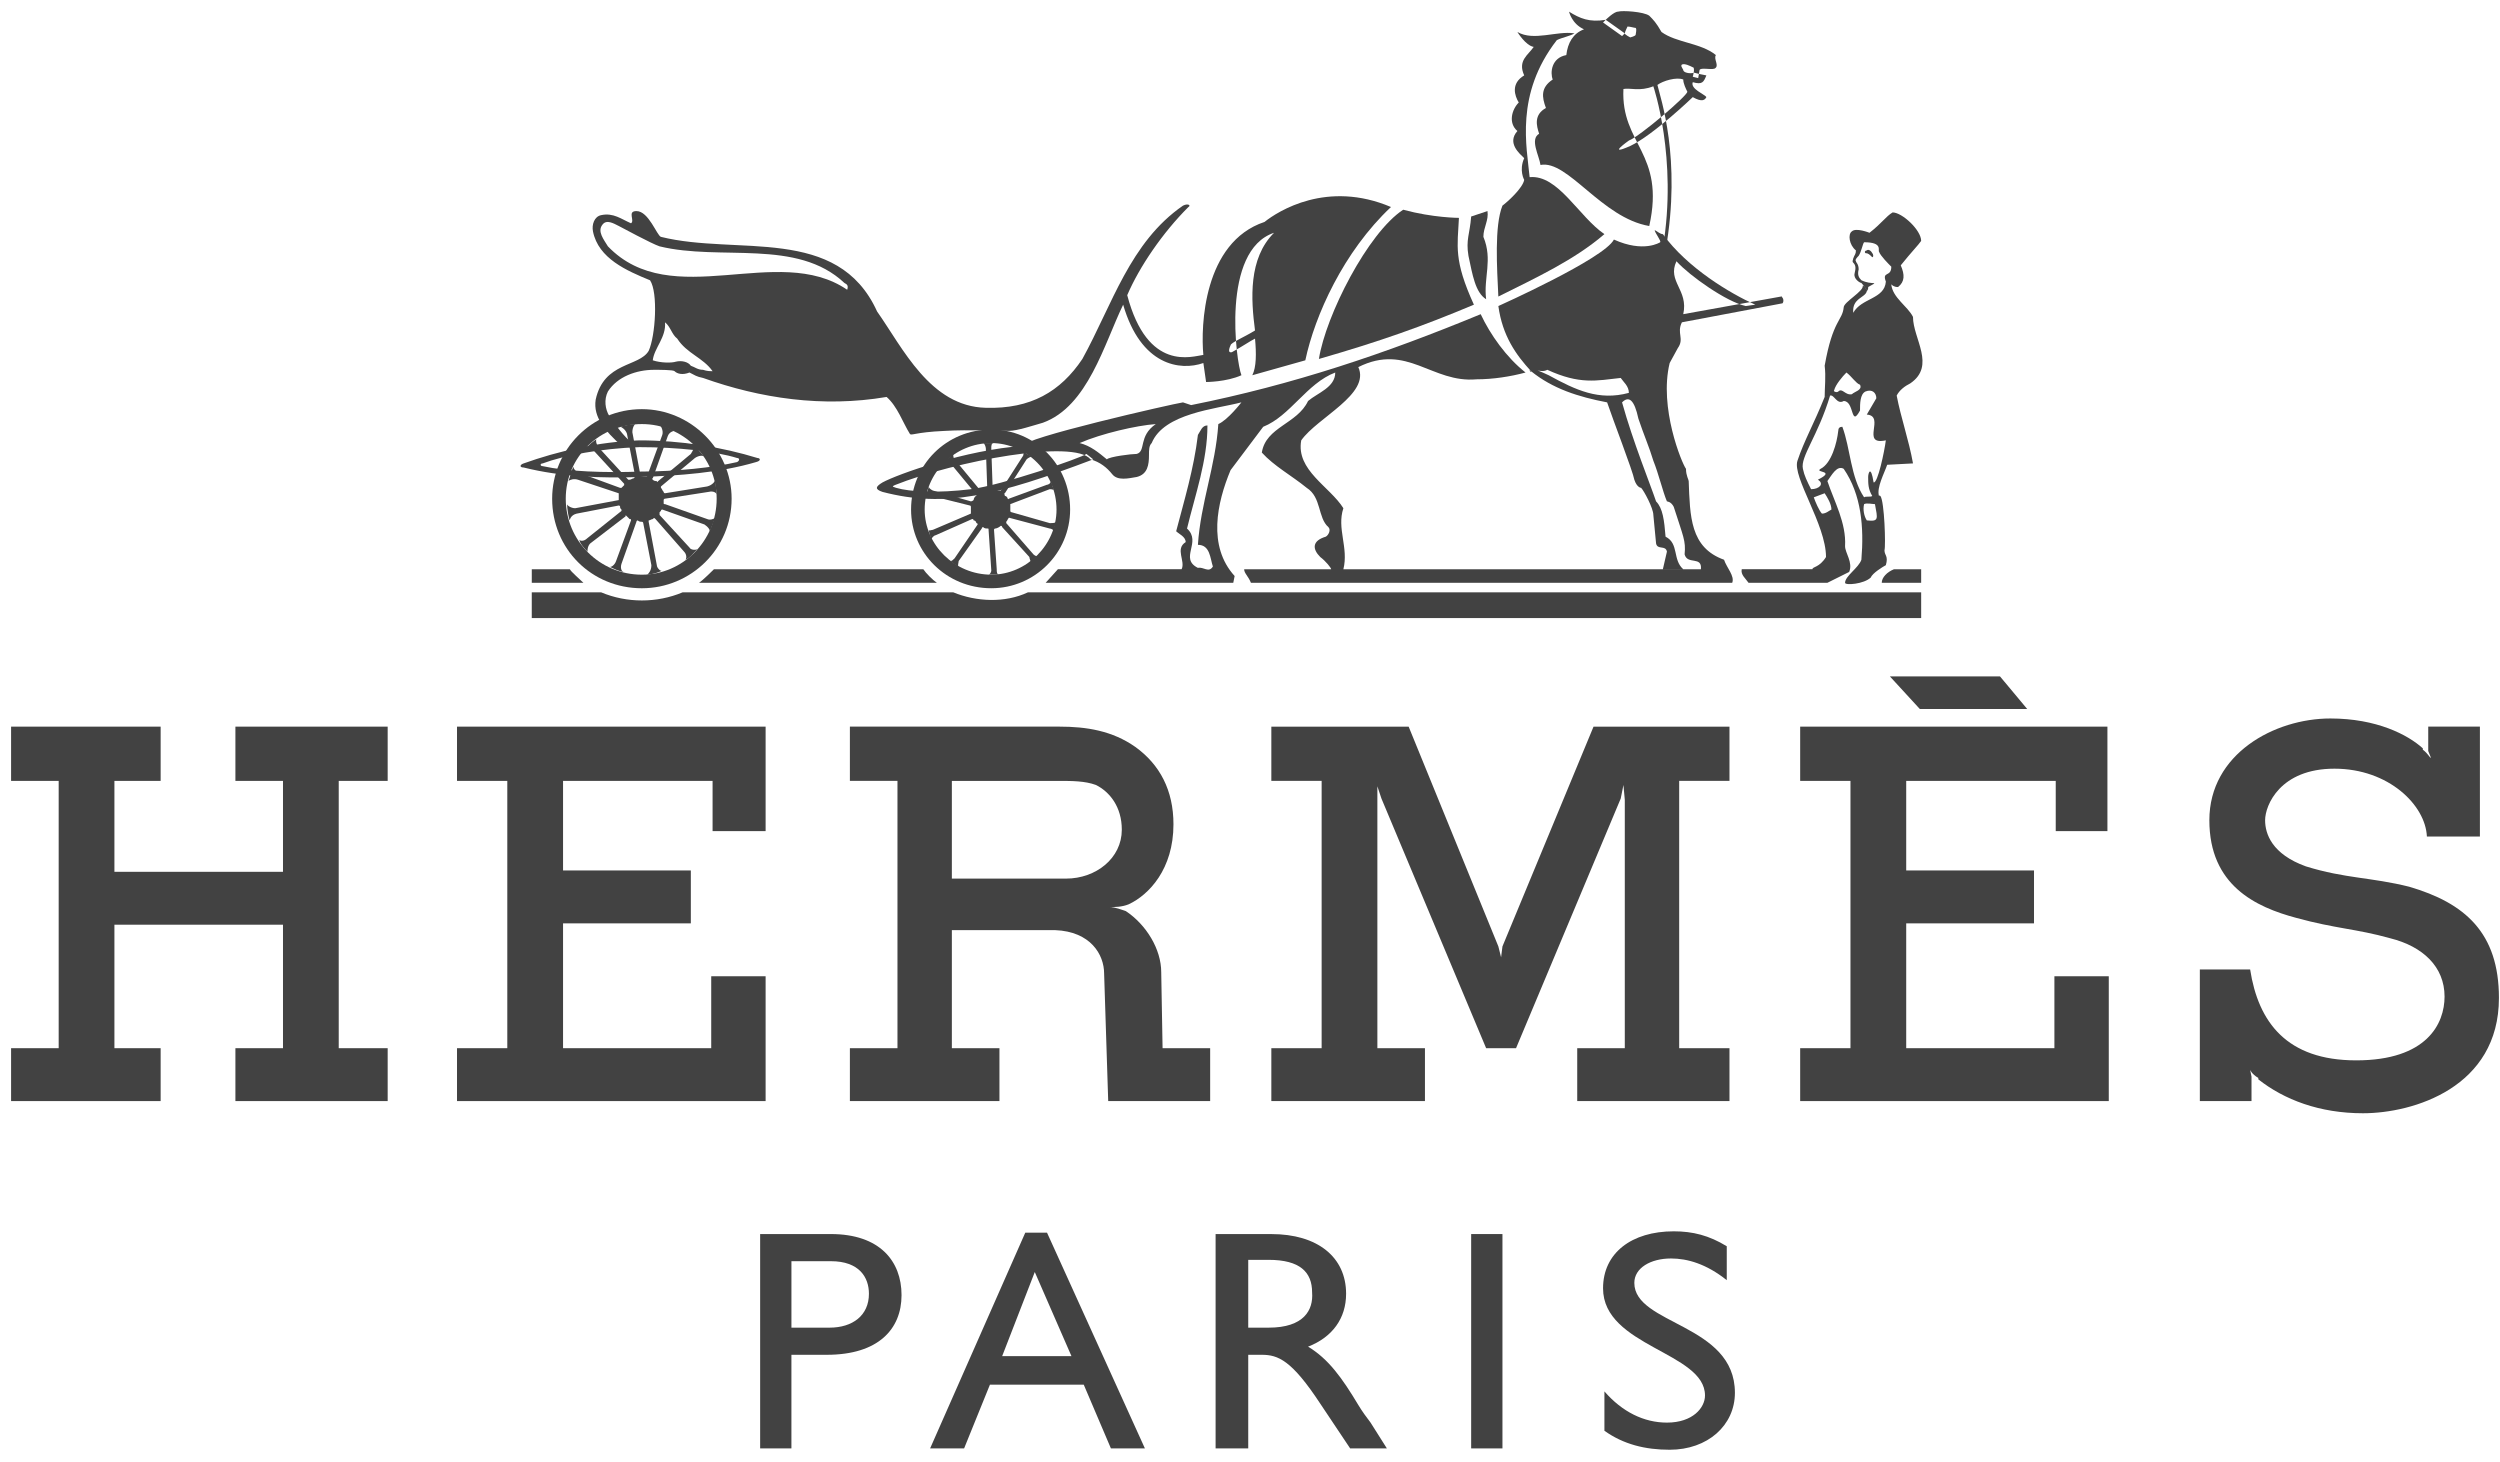 <svg width="159" height="93" viewBox="0 0 159 93" fill="none" xmlns="http://www.w3.org/2000/svg">
<g clip-path="url(#clip0_1848_16084)">
<path fill-rule="evenodd" clip-rule="evenodd" d="M0.705 46.214H10.217V49.665H7.277V55.447H17.998V49.665H14.972V46.214H24.656V49.665H21.543V66.665H24.656V70.029H14.972V66.665H17.998V58.811H7.277V66.665H10.217V70.029H0.705V66.665H3.732V49.665H0.705V46.214Z" fill="#424242"/>
<path fill-rule="evenodd" clip-rule="evenodd" d="M114.491 46.214H134.032V52.859H130.745V49.665H121.235V55.361H129.363V58.726H121.235V66.665H130.66V62.09H134.118V70.029H114.491V66.665H117.69V49.665H114.491V46.214Z" fill="#424242"/>
<path fill-rule="evenodd" clip-rule="evenodd" d="M29.066 46.214H48.693V52.859H45.32V49.665H35.81V55.361H43.937V58.726H35.81V66.665H45.234V62.09H48.693V70.029H29.066V66.665H32.264V49.665H29.066V46.214Z" fill="#424242"/>
<path fill-rule="evenodd" clip-rule="evenodd" d="M120.198 43.021H127.201L128.93 45.092H122.1L120.198 43.021Z" fill="#424242"/>
<path fill-rule="evenodd" clip-rule="evenodd" d="M153.226 56.396C150.806 55.791 149.162 55.879 146.655 55.102C144.493 54.324 144.061 53.03 144.061 52.167C144.061 51.218 145.012 48.888 148.471 48.888C151.93 48.888 154.264 51.218 154.35 53.202H157.722V46.213H154.436V47.765L154.609 48.197V48.283V48.197C154.523 48.197 154.436 47.938 154.091 47.68C154.091 47.68 154.091 47.68 154.091 47.594C153.139 46.73 151.151 45.695 148.211 45.695C144.666 45.695 140.515 47.938 140.515 52.166C140.515 56.307 143.456 57.688 146.049 58.379C148.557 59.068 149.853 59.068 152.016 59.673C154.091 60.19 155.474 61.484 155.474 63.383C155.474 65.107 154.35 67.439 149.853 67.439C145.444 67.439 143.629 65.022 143.109 61.657H139.91V70.026H143.196V68.473L143.109 68.041C143.109 68.041 143.196 68.3 143.628 68.559V68.645C145.27 69.94 147.519 70.803 150.286 70.803C153.484 70.803 158.932 69.165 158.932 63.469C158.932 59.329 156.772 57.432 153.226 56.396Z" fill="#424242"/>
<path fill-rule="evenodd" clip-rule="evenodd" d="M106.796 66.665V49.665H109.995V46.214H101.349L95.556 60.193L95.469 60.883L95.296 60.193L89.59 46.214H80.857V49.665H84.056V66.665H80.857V70.029H90.627V66.665H87.601V51.045V50.01L87.86 50.787L94.518 66.665H96.42L103.078 50.787L103.251 49.924L103.337 50.874V66.665H100.311V70.029H109.995V66.665H106.796Z" fill="#424242"/>
<path fill-rule="evenodd" clip-rule="evenodd" d="M37.107 37.067C37.107 37.067 37.02 37.067 33.821 37.067V36.204H36.243C36.328 36.377 36.847 36.808 37.107 37.067Z" fill="#424242"/>
<path fill-rule="evenodd" clip-rule="evenodd" d="M119.679 37.067C119.679 36.722 120.024 36.377 120.457 36.204H122.186V37.067H119.679Z" fill="#424242"/>
<path fill-rule="evenodd" clip-rule="evenodd" d="M65.38 37.671C63.91 38.362 62.094 38.275 60.625 37.671H43.418C41.776 38.362 39.873 38.362 38.23 37.671H33.82V39.31H122.186V37.671H65.38Z" fill="#424242"/>
<path fill-rule="evenodd" clip-rule="evenodd" d="M44.456 37.067C44.715 36.895 45.32 36.29 45.407 36.204H58.723C58.896 36.464 59.328 36.895 59.587 37.067H44.456Z" fill="#424242"/>
<path fill-rule="evenodd" clip-rule="evenodd" d="M63.045 36.549C65.293 36.549 67.195 34.651 67.195 32.408C67.195 30.078 65.293 28.18 63.045 28.18C60.711 28.18 58.809 30.078 58.809 32.408C58.809 34.651 60.711 36.549 63.045 36.549V37.412C60.192 37.412 57.944 35.169 57.944 32.407C57.944 29.559 60.192 27.316 63.045 27.316C65.812 27.316 68.06 29.559 68.06 32.407C68.06 35.168 65.812 37.412 63.045 37.412V36.549Z" fill="#424242"/>
<path fill-rule="evenodd" clip-rule="evenodd" d="M46.531 31.718C46.531 28.611 43.937 26.022 40.824 26.022C37.625 26.022 35.117 28.611 35.117 31.718C35.117 34.91 37.625 37.413 40.824 37.413C43.937 37.412 46.531 34.91 46.531 31.718H45.58C45.58 34.392 43.418 36.55 40.824 36.55C38.144 36.55 35.982 34.392 35.982 31.718C35.982 29.043 38.144 26.971 40.824 26.971C43.418 26.971 45.58 29.043 45.58 31.718H46.531Z" fill="#424242"/>
<path fill-rule="evenodd" clip-rule="evenodd" d="M65.725 35.255L63.997 33.27V33.184C64.083 33.097 64.083 33.011 64.169 32.925L66.763 33.615C66.849 33.615 67.023 33.701 67.023 33.787C67.023 33.7 67.11 33.356 67.196 33.183C67.11 33.27 66.936 33.27 66.764 33.27L64.343 32.579C64.256 32.579 64.256 32.492 64.256 32.492C64.256 32.406 64.256 32.233 64.256 32.147V32.061L66.764 31.111C66.764 31.111 67.024 31.111 67.024 31.198C67.024 31.111 66.85 30.679 66.85 30.593C66.85 30.679 66.677 30.852 66.591 30.852L66.764 30.765L64.17 31.715C64.17 31.802 64.17 31.715 64.084 31.715C64.084 31.629 63.998 31.542 63.91 31.542C63.91 31.456 63.824 31.37 63.91 31.37L65.294 29.212C65.38 29.126 65.554 29.04 65.64 29.04C65.554 29.04 65.208 28.781 65.034 28.695C65.121 28.695 65.121 28.954 65.034 29.04L63.651 31.198C63.565 31.198 63.565 31.198 63.478 31.198C63.478 31.198 63.305 31.111 63.219 31.111C63.219 31.111 63.132 31.111 63.132 31.024L63.046 28.522C63.046 28.35 63.046 28.177 63.219 28.177C63.046 28.177 62.7 28.177 62.528 28.177C62.614 28.177 62.7 28.436 62.7 28.522L62.787 31.024C62.787 31.111 62.7 31.111 62.7 31.111C62.7 31.111 62.528 31.198 62.441 31.284C62.441 31.284 62.354 31.284 62.354 31.198L60.712 29.212C60.625 29.126 60.625 28.953 60.625 28.867C60.538 28.953 60.193 29.212 60.106 29.299C60.193 29.299 60.366 29.385 60.452 29.471L62.095 31.456V31.542C62.008 31.542 61.922 31.715 61.922 31.801C61.922 31.801 61.836 31.887 61.749 31.887L59.328 31.197C59.155 31.111 59.069 31.024 59.069 30.938C59.069 31.024 58.895 31.455 58.895 31.541C58.895 31.541 59.155 31.455 59.241 31.541L61.662 32.145C61.749 32.145 61.749 32.231 61.749 32.231C61.749 32.318 61.749 32.491 61.749 32.577V32.664L59.328 33.698C59.241 33.698 59.069 33.785 59.069 33.698C59.069 33.785 59.155 34.131 59.241 34.303C59.241 34.217 59.414 34.044 59.501 34.044L61.835 33.008C61.921 33.008 61.921 33.094 61.921 33.094C62.008 33.094 62.095 33.18 62.095 33.267C62.181 33.267 62.181 33.353 62.181 33.353L60.711 35.511C60.624 35.597 60.538 35.683 60.451 35.683C60.538 35.77 60.883 36.028 60.971 36.028C60.883 36.028 60.971 35.769 60.971 35.683L62.441 33.612C62.441 33.525 62.528 33.525 62.528 33.525C62.614 33.612 62.7 33.612 62.787 33.612C62.873 33.612 62.873 33.612 62.873 33.698L63.047 36.287C63.047 36.374 62.96 36.546 62.873 36.546C62.96 36.546 63.392 36.546 63.565 36.546C63.392 36.546 63.392 36.374 63.392 36.201L63.219 33.698C63.219 33.612 63.306 33.612 63.306 33.612C63.392 33.612 63.565 33.525 63.652 33.439C63.652 33.439 63.739 33.439 63.739 33.526L65.467 35.425C65.467 35.511 65.555 35.684 65.555 35.77C65.641 35.683 65.9 35.425 65.987 35.338C65.899 35.428 65.725 35.255 65.725 35.255Z" fill="#424242"/>
<path fill-rule="evenodd" clip-rule="evenodd" d="M40.652 28.438C43.072 28.438 45.493 28.698 46.877 29.129C47.05 29.129 47.05 29.302 46.877 29.388C45.407 29.733 42.986 29.992 40.739 29.992C38.491 30.078 36.069 29.992 34.513 29.647C34.341 29.647 34.341 29.474 34.513 29.474C35.896 28.956 38.231 28.524 40.652 28.438V28.007C38.058 28.094 35.464 28.698 33.302 29.474C33.042 29.561 33.042 29.733 33.302 29.733C35.723 30.337 38.231 30.424 40.738 30.337C43.158 30.251 45.752 30.078 48.087 29.388C48.432 29.302 48.346 29.129 48.173 29.129C45.925 28.438 43.331 28.007 40.651 28.007V28.438H40.652Z" fill="#424242"/>
<path fill-rule="evenodd" clip-rule="evenodd" d="M66.331 26.885C65.725 27.058 64.689 27.404 64.169 27.404C63.737 27.404 61.576 27.317 60.105 27.404C58.116 27.49 57.944 27.749 57.857 27.576C57.425 26.885 57.079 25.851 56.388 25.246C52.324 25.937 48.346 25.333 44.715 24.038V23.521C44.975 23.607 45.148 23.607 45.32 23.607C44.715 22.744 43.678 22.485 43.072 21.536C42.726 21.277 42.64 20.759 42.294 20.5C42.38 21.45 41.602 22.139 41.516 22.916C42.034 23.089 42.726 23.089 42.986 23.002C43.332 22.916 43.764 23.002 43.937 23.261C44.197 23.348 44.37 23.52 44.715 23.52V24.038C44.282 23.951 44.196 23.865 43.851 23.692C43.419 23.865 43.073 23.779 42.9 23.606C42.812 23.52 41.948 23.52 41.602 23.52C40.478 23.52 39.268 23.951 38.662 24.901C38.403 25.419 38.49 26.023 38.749 26.454C38.923 26.713 39.701 27.835 40.219 28.18L39.528 28.353C38.49 27.404 37.713 26.541 37.885 25.419C38.404 23.003 40.652 23.348 41.257 22.313C41.689 21.364 41.862 18.603 41.343 17.826C39.873 17.222 38.058 16.445 37.713 14.719C37.626 14.288 37.799 13.771 38.231 13.684C39.009 13.511 39.528 13.943 40.133 14.201C40.393 14.029 39.873 13.425 40.479 13.425C41.257 13.425 41.776 14.978 42.035 15.064L41.949 15.668C41.43 15.495 39.528 14.46 39.355 14.373C39.009 14.2 38.577 13.942 38.317 14.287C37.971 14.719 38.404 15.237 38.663 15.668C42.727 19.896 49.471 15.409 53.881 18.429C53.968 18.17 53.881 18.084 53.707 17.998C50.681 15.15 45.839 16.617 41.949 15.668L42.035 15.064C46.877 16.272 53.276 14.287 55.783 19.81C57.425 22.139 59.155 25.85 62.699 25.936C65.553 26.022 67.455 24.9 68.839 22.83C70.741 19.378 71.865 15.409 75.237 13.079C75.583 12.906 75.756 13.079 75.583 13.166C73.94 14.805 72.469 16.962 71.691 18.774C72.989 23.692 75.841 22.658 76.533 22.572C76.36 20.759 76.533 15.409 80.424 14.115C81.289 13.425 84.402 11.44 88.466 13.166C85.44 16.013 83.623 20.069 83.018 22.916L79.647 23.865C79.907 23.348 79.907 22.485 79.82 21.536C79.474 21.709 79.128 21.967 78.35 22.398C78.004 22.485 78.263 21.967 78.263 21.967C78.263 21.794 79.127 21.45 79.819 21.018C79.559 19.032 79.387 16.445 81.03 14.805C77.658 15.926 78.609 23.002 78.955 23.865C78.003 24.296 76.707 24.296 76.707 24.296L76.534 23.088C75.064 23.605 72.556 23.26 71.433 19.378C70.222 21.88 69.184 25.85 66.331 26.885Z" fill="#424242"/>
<path fill-rule="evenodd" clip-rule="evenodd" d="M119.074 16.358C118.901 16.185 118.814 16.099 118.641 16.099C118.555 16.012 118.641 15.926 118.728 15.926C118.815 15.839 118.988 15.926 119.074 16.099C119.159 16.186 119.159 16.358 119.074 16.358Z" fill="#424242"/>
<path fill-rule="evenodd" clip-rule="evenodd" d="M41.689 33.011L43.505 35.083C43.678 35.255 43.678 35.514 43.591 35.6C43.851 35.514 44.196 35.083 44.369 34.91C44.282 34.996 43.937 34.996 43.851 34.824L41.949 32.752C41.949 32.666 41.949 32.666 41.949 32.579C41.949 32.579 41.949 32.579 42.035 32.492C42.035 32.406 42.121 32.406 42.121 32.406L44.802 33.356C45.061 33.529 45.148 33.701 45.148 33.787C45.235 33.615 45.407 33.097 45.493 32.924C45.407 33.011 45.148 33.097 44.975 33.011L42.295 32.062C42.209 32.062 42.209 32.062 42.209 31.975C42.209 31.889 42.209 31.889 42.209 31.803C42.209 31.716 42.295 31.716 42.295 31.716L45.061 31.285C45.407 31.198 45.58 31.371 45.58 31.457C45.58 31.285 45.493 30.681 45.493 30.508C45.493 30.594 45.32 30.853 44.975 30.939L42.295 31.371C42.209 31.371 42.209 31.284 42.209 31.284C42.121 31.198 42.121 31.111 42.035 31.024V30.941L44.197 29.129C44.457 28.956 44.716 28.956 44.803 29.043C44.629 28.87 44.283 28.438 44.111 28.266C44.197 28.353 44.111 28.611 43.937 28.87L41.862 30.596C41.776 30.682 41.776 30.682 41.776 30.596C41.689 30.596 41.602 30.596 41.516 30.51C41.516 30.51 41.429 30.423 41.516 30.423L42.467 27.748C42.554 27.489 42.813 27.403 42.9 27.403C42.726 27.316 42.121 27.058 41.948 27.058C42.034 27.058 42.208 27.403 42.121 27.661L41.169 30.25C41.169 30.336 41.083 30.336 41.083 30.336C40.997 30.336 40.91 30.336 40.823 30.336L40.737 30.25L40.218 27.489C40.218 27.144 40.391 26.971 40.391 26.971C40.218 26.971 39.699 27.058 39.44 27.145C39.526 27.145 39.785 27.317 39.872 27.576L40.39 30.25C40.39 30.337 40.39 30.337 40.303 30.423C40.217 30.423 40.131 30.51 40.044 30.51H39.957L38.055 28.438C37.882 28.179 37.882 27.92 37.969 27.92C37.795 28.007 37.363 28.352 37.277 28.524C37.364 28.524 37.623 28.524 37.795 28.698L39.698 30.769V30.856C39.612 30.942 39.612 30.942 39.525 31.028C39.525 31.028 39.525 31.028 39.439 31.028L36.845 30.078C36.585 29.992 36.413 29.733 36.499 29.647C36.326 29.906 36.239 30.424 36.153 30.597C36.239 30.511 36.499 30.424 36.758 30.511L39.352 31.373C39.352 31.459 39.352 31.459 39.352 31.459C39.352 31.545 39.352 31.632 39.352 31.718C39.352 31.805 39.352 31.805 39.352 31.805L36.585 32.323C36.326 32.323 36.067 32.15 36.067 32.063C36.067 32.323 36.154 32.926 36.24 33.099C36.24 33.013 36.326 32.754 36.672 32.668L39.352 32.15C39.352 32.15 39.44 32.15 39.44 32.236C39.44 32.323 39.44 32.323 39.526 32.409C39.526 32.495 39.526 32.495 39.526 32.495L37.364 34.221C37.105 34.48 36.846 34.394 36.846 34.307C36.846 34.566 37.278 34.997 37.364 35.084C37.364 34.996 37.364 34.738 37.537 34.565L39.785 32.84C39.785 32.754 39.785 32.754 39.872 32.84C39.872 32.84 39.958 32.926 40.044 33.013C40.131 33.013 40.131 33.013 40.131 33.099L39.18 35.688C39.093 35.947 38.834 36.119 38.748 36.033C38.921 36.119 39.44 36.378 39.699 36.378C39.526 36.378 39.44 36.119 39.526 35.86L40.477 33.185C40.477 33.185 40.477 33.099 40.564 33.099C40.651 33.185 40.737 33.185 40.823 33.185C40.823 33.185 40.91 33.185 40.91 33.272L41.428 35.947C41.428 36.292 41.255 36.464 41.168 36.551C41.428 36.551 41.946 36.379 42.12 36.292C42.033 36.379 41.774 36.119 41.774 35.947L41.255 33.186C41.255 33.1 41.255 33.1 41.255 33.1C41.342 33.1 41.428 33.014 41.515 33.014C41.602 32.925 41.602 32.925 41.689 33.011Z" fill="#424242"/>
<path fill-rule="evenodd" clip-rule="evenodd" d="M117.863 16.703C117.777 16.617 117.863 16.531 117.863 16.444C117.95 16.184 118.036 16.184 118.036 15.926C117.603 15.581 117.517 14.891 117.777 14.718C118.036 14.459 118.9 14.805 118.9 14.805C119.679 14.2 119.938 13.769 120.37 13.51C120.975 13.51 122.186 14.632 122.186 15.322C122.012 15.581 121.58 16.012 120.888 16.875C121.148 17.478 121.148 17.911 120.716 18.256C120.629 18.256 120.456 18.256 120.284 18.083C120.37 18.945 121.321 19.464 121.666 20.154C121.666 21.535 123.136 23.26 121.494 24.383C121.148 24.555 120.803 24.814 120.629 25.158C120.889 26.539 121.408 28.006 121.667 29.473L120.025 29.56C119.852 30.077 119.334 31.027 119.506 31.544C119.506 31.544 119.42 31.458 119.593 31.544C119.853 31.89 119.939 34.737 119.853 34.996C119.853 35.341 120.113 35.341 119.94 35.945C119.767 36.032 119.076 36.462 118.989 36.722C118.557 37.153 117.346 37.239 117.346 37.067C117.346 36.636 118.211 36.117 118.384 35.6C118.557 33.529 118.384 31.458 117.26 29.818C116.828 29.559 116.482 30.25 116.222 30.595C116.655 31.89 117.433 33.27 117.346 34.736C117.346 35.168 117.865 35.772 117.606 36.376L116.222 37.066H111.207C111.034 36.807 110.689 36.549 110.775 36.203H115.271C115.271 36.031 115.703 36.117 116.134 35.427C116.134 33.356 113.973 30.336 114.319 29.301C114.752 28.006 115.358 26.971 116.049 25.245L116.394 25.158C115.616 27.747 114.492 29.042 114.665 29.818C114.752 30.25 114.925 30.595 115.184 31.113L115.357 31.63C115.443 31.89 115.702 32.493 115.875 32.666C116.134 32.666 116.308 32.493 116.48 32.407C116.48 32.062 116.221 31.63 116.048 31.371L115.357 31.63L115.184 31.113C115.702 31.113 116.048 30.768 115.616 30.509C116.827 29.905 115.357 30.077 115.789 29.818C116.48 29.473 116.827 28.179 116.913 27.403C116.913 27.23 117 27.143 117.173 27.143C117.691 28.523 117.691 30.336 118.557 31.63V32.062C118.469 32.407 118.557 32.838 118.729 33.097C119.507 33.183 119.421 33.011 119.247 32.062C119.075 32.062 118.729 31.975 118.557 32.062V31.63C118.643 31.544 118.989 31.63 119.075 31.544C118.815 31.112 118.815 30.767 118.815 30.336C118.815 30.076 118.988 29.559 119.16 30.681C119.421 30.768 119.852 28.697 119.939 28.006C118.297 28.351 119.939 26.453 118.728 26.367L119.334 25.331C119.334 24.986 119.074 24.727 118.642 24.9L118.297 24.469C118.037 24.383 117.778 23.951 117.433 23.692C117.173 23.951 116.741 24.469 116.654 24.814C116.567 24.901 116.827 24.987 116.914 24.901C117.174 24.642 117.346 25.159 117.778 25.073C117.951 24.901 118.469 24.814 118.297 24.47L118.642 24.901C118.297 25.073 118.297 25.677 118.297 26.109C117.691 27.23 117.951 25.504 117.258 25.504C116.826 25.764 116.654 25.073 116.394 25.159L116.049 25.246C116.049 24.643 116.135 23.951 116.049 23.261C116.567 20.327 117.173 20.413 117.259 19.55C117.259 19.205 118.557 18.515 118.47 18.17C118.557 18.17 118.73 18.429 118.73 18.515C118.643 18.946 117.779 18.946 117.866 19.896C118.384 18.946 119.855 19.033 119.941 17.911C119.681 17.22 120.287 17.651 120.287 16.961C120.114 16.789 119.595 16.271 119.508 16.012C119.422 15.925 119.768 15.407 118.557 15.407C118.47 15.494 118.384 16.012 118.211 16.27C118.124 16.357 117.952 16.529 118.039 16.615C118.039 16.701 118.211 16.788 118.211 17.132C118.124 17.478 118.211 17.65 118.384 17.823C119.076 18.168 119.595 17.823 118.817 18.254C118.817 18.34 118.817 18.426 118.73 18.513C118.73 18.426 118.47 18.082 118.384 17.996C118.298 17.996 117.866 17.737 117.952 17.392C118.036 17.048 118.036 16.876 117.863 16.703Z" fill="#424242"/>
<path fill-rule="evenodd" clip-rule="evenodd" d="M94.604 13.424C94.691 14.028 94.344 14.46 94.344 15.063C94.95 16.53 94.344 17.652 94.518 19.032C93.826 18.601 93.653 17.479 93.394 16.272C93.221 15.236 93.481 14.891 93.566 13.77L94.604 13.424Z" fill="#424242"/>
<path fill-rule="evenodd" clip-rule="evenodd" d="M92.788 13.856C92.701 15.668 92.442 16.531 93.74 19.378C90.454 20.759 87.773 21.708 83.883 22.83C84.316 20.069 86.996 14.805 89.244 13.338C91.146 13.856 92.788 13.856 92.788 13.856Z" fill="#424242"/>
<path fill-rule="evenodd" clip-rule="evenodd" d="M84.316 34.134C83.451 34.393 83.451 34.91 83.97 35.428C84.316 35.687 84.662 36.118 84.662 36.204H79.128C79.128 36.463 79.388 36.636 79.56 37.067H110.168C110.34 36.636 109.822 36.117 109.649 35.6C107.487 34.824 107.487 32.839 107.401 30.595C107.401 30.509 107.229 30.25 107.229 29.818C106.969 29.473 105.499 25.935 106.191 23.088L106.709 22.139C107.141 21.534 106.622 21.189 106.969 20.499L113.366 19.291C113.453 19.205 113.453 18.945 113.28 18.859C113.28 18.772 113.366 18.859 113.28 18.859L107.055 19.981C107.4 18.428 106.017 17.91 106.622 16.616C107.486 17.566 109.822 19.205 111.032 19.464L111.637 19.378C110.081 18.687 107.315 17.048 105.758 14.891C105.585 14.891 105.412 14.718 105.239 14.632C105.239 14.805 105.672 15.322 105.585 15.408C105.585 15.408 104.548 16.099 102.645 15.236C102.04 16.444 95.296 19.464 95.296 19.464C95.556 21.362 96.42 22.571 97.371 23.605C97.111 23.432 97.458 23.778 97.371 23.605C98.755 24.727 100.397 25.244 102.213 25.591C102.559 26.626 103.856 29.991 103.943 30.509C104.115 31.026 104.375 31.026 104.375 31.026C104.548 31.199 105.153 32.321 105.153 32.752L105.326 34.563C105.413 34.995 105.931 34.651 106.017 35.082L105.758 36.203H107.055C106.363 35.6 106.795 34.564 105.93 34.133C105.844 33.097 105.758 32.321 105.326 31.89C104.98 30.854 103.856 28.093 103.163 25.591L103.596 24.986C101.694 25.504 100.224 24.813 98.495 23.864C97.198 23.26 97.976 23.778 98.408 23.519C100.483 24.469 101.521 24.21 103.078 24.037C103.25 24.296 103.596 24.554 103.596 24.986L103.163 25.591C103.596 25.158 103.942 25.418 104.202 26.626C104.548 27.662 104.893 28.438 105.152 29.301C105.498 30.164 105.758 31.285 106.017 31.89C106.017 31.89 106.276 31.89 106.45 32.235C107.055 34.134 107.228 34.392 107.141 35.255C107.314 35.945 108.265 35.342 108.178 36.204H85.439C85.784 34.824 85.006 33.617 85.439 32.322C84.574 30.941 82.413 29.906 82.758 28.007C83.796 26.54 87.168 25.073 86.389 23.347C89.503 21.794 91.059 24.383 93.912 24.124C94.95 24.124 96.074 23.951 97.025 23.692C95.814 22.743 94.778 21.277 94.172 19.982C88.12 22.485 82.24 24.469 75.756 25.764L75.237 25.591C74.632 25.677 64.775 27.921 65.121 28.352C61.403 28.611 57.079 30.164 56.129 30.682C55.697 30.941 55.609 31.114 56.129 31.286C60.106 32.322 63.391 31.545 69.53 29.215L69.098 28.87C68.752 29.129 63.738 30.855 61.749 31.113C59.673 31.372 57.857 31.285 56.993 31.026C56.733 30.94 56.733 30.94 56.906 30.854C60.797 29.301 68.319 27.919 69.357 29.214C69.963 29.387 70.395 29.731 70.741 30.164C71.087 30.595 71.778 30.422 72.297 30.336C72.989 30.164 73.075 29.559 73.075 28.955L72.297 28.869C71.951 28.869 70.567 29.042 70.395 29.214C69.875 28.783 69.357 28.351 68.665 28.178C70.049 27.574 72.297 27.057 73.507 26.971C72.383 27.747 72.902 28.696 72.297 28.869L73.075 28.955C73.075 28.61 73.075 28.351 73.248 28.178C74.026 26.28 77.312 26.021 78.954 25.59C78.954 25.59 78.09 26.711 77.485 26.971C77.311 29.645 76.361 31.975 76.187 34.651C76.965 34.651 76.965 35.513 77.139 36.031C76.879 36.463 76.533 36.031 76.187 36.117C74.977 35.514 76.447 34.478 75.495 33.616C76.015 31.458 76.793 29.301 76.793 27.058C76.447 27.058 76.361 27.403 76.187 27.661C75.927 29.818 75.323 31.803 74.804 33.788C74.977 33.961 75.409 34.133 75.409 34.478C74.717 34.91 75.409 35.686 75.15 36.203H67.282L66.504 37.066H78.436L78.523 36.635C76.794 34.736 77.399 31.975 78.263 29.904L80.339 27.144C82.069 26.453 83.105 24.383 84.922 23.692C84.922 24.641 83.798 24.986 83.192 25.504C82.501 26.971 80.512 27.144 80.252 28.783C81.031 29.645 82.155 30.25 83.105 31.026C84.057 31.631 83.797 32.924 84.489 33.529C84.662 33.702 84.488 34.047 84.316 34.134Z" fill="#424242"/>
<path fill-rule="evenodd" clip-rule="evenodd" d="M97.544 2.983C97.198 3.501 96.506 3.846 96.939 4.795C96.074 5.313 96.333 6.089 96.593 6.52C96.16 6.952 95.902 7.815 96.506 8.333C95.814 9.109 96.679 9.8 96.939 10.059C96.593 10.835 96.939 11.439 96.939 11.439C96.851 11.957 95.901 12.819 95.555 13.079C95.036 14.373 95.209 17.048 95.295 18.86C97.716 17.652 100.137 16.531 102.04 14.891C100.398 13.769 99.099 11.094 97.284 11.267C97.111 9.368 96.333 6.004 99.014 2.552C99.359 2.379 99.877 2.293 100.137 2.121C99.014 1.947 97.544 2.638 96.506 2.034C96.507 2.034 97.026 2.897 97.544 2.983Z" fill="#424242"/>
<path fill-rule="evenodd" clip-rule="evenodd" d="M103.337 2.121C103.337 2.207 103.683 2.38 103.683 2.38C103.683 2.38 104.029 2.294 104.029 2.207C104.029 2.121 104.115 1.861 104.029 1.775C103.942 1.775 103.683 1.688 103.51 1.688C103.51 1.689 103.337 2.034 103.337 2.121L103.164 2.294L101.954 1.431L102.126 1.258C102.126 1.258 102.645 0.741 102.904 0.741C103.164 0.654 104.548 0.741 104.894 1C105.153 1.259 105.327 1.431 105.672 2.035C106.623 2.726 108.179 2.726 109.131 3.502C108.958 3.761 109.39 4.193 109.044 4.365C108.784 4.451 108.179 4.278 108.093 4.451L108.006 4.968L107.66 4.882C107.66 4.882 107.833 4.278 107.66 4.278C107.487 4.192 107.142 4.019 106.969 4.105C106.882 4.192 106.969 4.278 107.056 4.45C107.056 4.623 107.488 4.709 107.747 4.623L108.093 4.709L108.525 4.796C108.353 5.227 108.266 5.4 107.661 5.227C107.488 5.659 108.439 6.004 108.525 6.177C108.438 6.35 108.266 6.522 107.661 6.177C107.661 6.177 105.153 8.593 103.684 9.284C102.127 9.974 103.597 8.939 103.597 8.939C104.289 8.68 107.315 6.091 107.315 5.833C107.228 5.66 107.055 5.315 107.055 5.056C106.622 4.883 105.758 5.142 105.412 5.401C105.585 6.178 106.969 10.061 105.93 15.929L105.758 15.756C106.709 10.061 105.152 5.487 105.152 5.487C104.289 5.833 103.683 5.573 103.25 5.66C103.078 9.198 105.93 9.715 104.893 14.375C101.867 13.858 99.705 10.147 97.975 10.492C97.889 9.888 97.284 8.853 97.889 8.507C97.716 7.99 97.543 7.3 98.321 6.867C98.062 6.177 97.975 5.573 98.754 5.056C98.581 4.625 98.667 3.675 99.618 3.503C99.705 2.727 100.051 2.122 100.742 1.864C99.964 1.519 99.791 0.742 99.791 0.742C100.482 1.174 101.088 1.433 102.125 1.26L103.337 2.121Z" fill="#424242"/>
<path fill-rule="evenodd" clip-rule="evenodd" d="M73.94 66.665L73.854 61.831C73.854 60.366 72.902 58.811 71.606 57.948C71.346 57.862 70.914 57.689 70.568 57.689C70.914 57.689 71.346 57.689 71.778 57.516C73.076 56.913 74.632 55.273 74.632 52.426C74.632 50.268 73.767 48.629 72.21 47.507C70.741 46.472 69.098 46.213 67.369 46.213H54.053V49.664H57.079V66.664H54.053V70.028H63.565V66.664H60.538V59.157H67.11C69.358 59.243 70.222 60.71 70.222 61.918L70.482 70.028H76.966V66.664H73.94V66.665ZM67.801 55.879H60.538V49.666C60.538 49.666 65.726 49.666 67.37 49.666C68.147 49.666 69.012 49.666 69.704 49.925C70.568 50.357 71.347 51.305 71.347 52.772C71.346 54.585 69.703 55.879 67.801 55.879Z" fill="#424242"/>
<path fill-rule="evenodd" clip-rule="evenodd" d="M52.842 78.486C55.955 78.486 57.338 80.212 57.338 82.369C57.338 84.527 55.868 86.165 52.583 86.165H50.334V92.12H48.345V78.486H52.842ZM50.335 84.439H52.756C54.226 84.439 55.264 83.663 55.264 82.283C55.264 81.247 54.658 80.212 52.842 80.212H50.335V84.439Z" fill="#424242"/>
<path fill-rule="evenodd" clip-rule="evenodd" d="M72.816 92.119H70.654L68.926 88.064H62.96L61.317 92.119H59.155L65.207 78.399H66.591L72.816 92.119ZM63.737 86.252H68.146L65.812 80.901L63.737 86.252Z" fill="#424242"/>
<path fill-rule="evenodd" clip-rule="evenodd" d="M95.556 92.119H93.566V78.486H95.556V92.119Z" fill="#424242"/>
<path fill-rule="evenodd" clip-rule="evenodd" d="M109.822 81.419C108.525 80.383 107.315 80.039 106.277 80.039C104.981 80.039 103.943 80.642 103.943 81.592C103.943 84.267 110.34 84.179 110.34 88.581C110.34 90.651 108.611 92.204 106.191 92.204C104.634 92.204 103.25 91.86 102.041 90.996V88.493C103.164 89.789 104.548 90.478 106.017 90.478C107.66 90.478 108.438 89.531 108.438 88.754C108.438 85.993 101.954 85.646 101.954 81.936C101.954 79.692 103.769 78.312 106.45 78.312C107.66 78.312 108.697 78.572 109.822 79.262V81.419H109.822Z" fill="#424242"/>
<path fill-rule="evenodd" clip-rule="evenodd" d="M87.169 90.479C86.909 90.135 86.65 89.791 86.39 89.359C85.353 87.632 84.488 86.424 83.192 85.648C84.748 85.045 85.612 83.837 85.612 82.284C85.612 79.953 83.797 78.487 80.856 78.487H77.312V92.12H79.388V86.165H80.251C81.29 86.165 82.154 86.512 83.969 89.273L85.871 92.12H88.206L87.169 90.479ZM80.684 84.439H79.388V80.126H80.684C82.673 80.126 83.45 80.902 83.45 82.196C83.537 83.318 82.932 84.439 80.684 84.439Z" fill="#424242"/>
</g>
<defs>
<clipPath id="clip0_1848_16084">
<rect width="159" height="92" fill="white" transform="translate(0 0.56)"/>
</clipPath>
</defs>
</svg>

